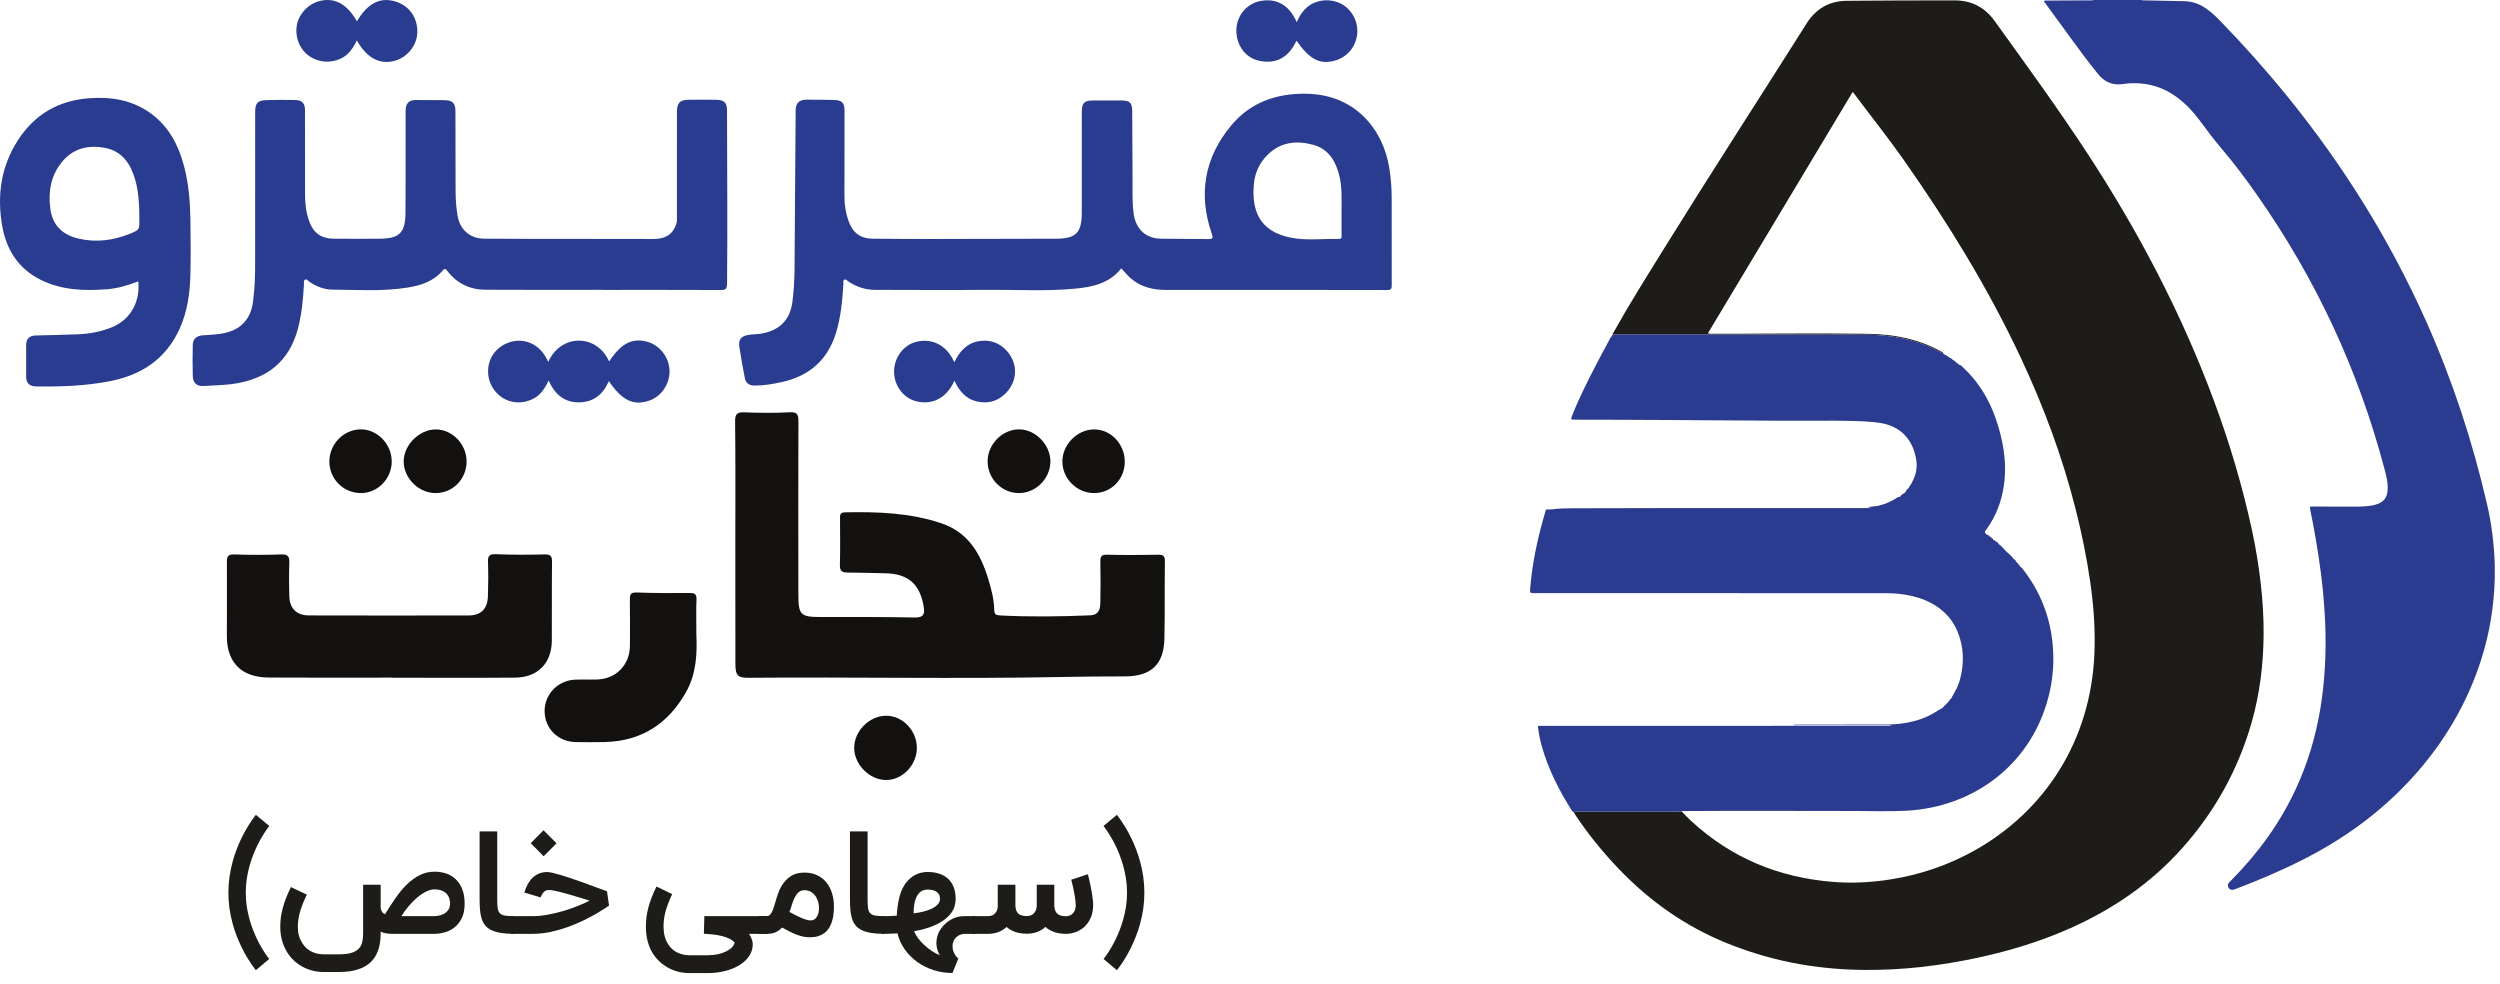 <?xml version="1.0" encoding="UTF-8"?> <svg xmlns="http://www.w3.org/2000/svg" width="183" height="72" viewBox="0 0 183 72" fill="none"><path d="M182.617 42.306C182.567 44.339 182.247 46.326 181.629 48.265C180.577 51.563 178.842 54.461 176.506 57.007C174.228 59.491 171.541 61.428 168.541 62.944C166.945 63.751 165.3 64.443 163.631 65.081C163.569 65.105 163.503 65.127 163.438 65.134C163.298 65.15 163.191 65.089 163.123 64.967C163.055 64.844 163.063 64.722 163.155 64.615C163.22 64.538 163.295 64.469 163.366 64.397C165.305 62.439 166.903 60.241 168.062 57.734C168.904 55.911 169.482 54.008 169.823 52.03C170.004 50.975 170.119 49.913 170.181 48.844C170.246 47.748 170.247 46.652 170.202 45.557C170.135 43.957 169.968 42.366 169.727 40.782C169.552 39.633 169.352 38.489 169.117 37.352C169.1 37.271 169.095 37.188 169.084 37.109C169.185 37.061 169.279 37.08 169.37 37.08C170.441 37.08 171.512 37.082 172.583 37.082C172.946 37.082 173.307 37.056 173.665 36.994C173.707 36.987 173.748 36.978 173.789 36.968C174.506 36.791 174.785 36.428 174.781 35.687C174.778 35.236 174.669 34.802 174.555 34.371C172.641 27.092 169.506 20.38 165.18 14.223C164.38 13.084 163.548 11.97 162.645 10.909C162.082 10.248 161.559 9.555 161.044 8.855C160.553 8.186 159.988 7.585 159.315 7.092C158.386 6.411 157.342 6.085 156.194 6.089C155.934 6.09 155.671 6.108 155.414 6.15C154.656 6.274 154.052 6.003 153.583 5.427C152.863 4.545 152.19 3.627 151.519 2.708C150.931 1.905 150.346 1.1 149.761 0.296C149.712 0.229 149.666 0.16 149.609 0.08C149.701 0.016 149.794 0.041 149.88 0.04C150.875 0.035 151.87 0.033 152.865 0.027C152.999 0.026 153.135 0.043 153.266 0.001H156.758C156.839 0.036 156.924 0.026 157.008 0.027C157.96 0.042 158.913 0.071 159.865 0.086C160.437 0.096 160.939 0.259 161.406 0.571C161.8 0.835 162.15 1.15 162.48 1.49C164.221 3.281 165.883 5.142 167.456 7.082C171.559 12.144 174.975 17.63 177.625 23.588C179.537 27.887 180.997 32.336 182.054 36.919C182.39 38.377 182.572 39.852 182.617 41.345V42.306Z" fill="#2B3B8F"></path><path d="M118.041 24.491C118.057 24.397 118.118 24.323 118.162 24.243C119.318 22.175 120.582 20.173 121.829 18.161C125.08 12.918 128.432 7.739 131.731 2.527C131.916 2.235 132.096 1.94 132.285 1.651C132.966 0.616 133.933 0.07 135.167 0.058C137.806 0.033 140.446 0.029 143.086 0.028C144.307 0.028 145.281 0.528 145.999 1.525C148.298 4.72 150.619 7.901 152.776 11.195C156.507 16.893 159.666 22.889 162.042 29.284C163.196 32.389 164.141 35.557 164.842 38.796C165.119 40.072 165.331 41.359 165.48 42.657C165.627 43.931 165.708 45.209 165.696 46.49C165.677 48.665 165.414 50.808 164.814 52.903C163.83 56.338 162.138 59.386 159.767 62.053C157.467 64.642 154.675 66.551 151.524 67.954C149.377 68.909 147.143 69.591 144.849 70.089C143.466 70.388 142.071 70.621 140.665 70.781C139.912 70.866 139.156 70.924 138.398 70.961C137.732 70.994 137.067 71.004 136.401 70.998C134.89 70.985 133.39 70.855 131.899 70.603C130.016 70.286 128.193 69.761 126.421 69.046C123.386 67.82 120.775 65.982 118.517 63.625C117.347 62.404 116.281 61.101 115.343 59.694C115.292 59.617 115.247 59.536 115.199 59.457C115.297 59.383 115.411 59.416 115.517 59.415C117.919 59.413 120.32 59.414 122.722 59.413C122.848 59.413 122.974 59.407 123.101 59.404C123.334 59.636 123.559 59.876 123.8 60.099C126.741 62.818 130.238 64.247 134.208 64.557C135.591 64.665 136.969 64.593 138.341 64.38C140.579 64.032 142.686 63.311 144.652 62.19C149.686 59.321 153.03 54.236 153.308 47.898C153.386 46.115 153.258 44.343 153.002 42.58C152.741 40.779 152.377 38.999 151.928 37.236C150.958 33.421 149.594 29.749 147.923 26.189C145.534 21.101 142.603 16.334 139.378 11.741C138.196 10.057 136.91 8.45 135.679 6.802C135.665 6.784 135.644 6.772 135.608 6.743C132.079 12.627 128.554 18.503 125.021 24.392C125.148 24.45 125.249 24.431 125.346 24.431C129.014 24.438 132.682 24.377 136.35 24.43C137.143 24.442 137.933 24.471 138.718 24.596C139.891 24.782 141.011 25.129 142.053 25.709C142.122 25.748 142.212 25.766 142.248 25.853C142.139 25.859 142.058 25.788 141.971 25.742C141.464 25.474 140.942 25.241 140.396 25.065C139.144 24.662 137.852 24.506 136.545 24.501C133.141 24.486 129.737 24.495 126.333 24.494C123.569 24.493 120.805 24.492 118.041 24.491Z" fill="#1D1C19"></path><path d="M123.099 59.403C122.973 59.407 122.846 59.413 122.72 59.413C120.319 59.414 117.917 59.413 115.516 59.415C115.409 59.415 115.295 59.383 115.197 59.457C115.124 59.427 115.078 59.368 115.037 59.303C114.106 57.825 113.319 56.28 112.85 54.588C112.727 54.143 112.635 53.69 112.582 53.23C112.578 53.198 112.585 53.164 112.587 53.131C112.671 53.131 112.755 53.132 112.84 53.132C118.968 53.132 125.096 53.132 131.225 53.131C133.534 53.131 135.844 53.129 138.154 53.126C138.242 53.126 138.337 53.153 138.455 53.082C138.337 53.082 138.254 53.082 138.171 53.082C135.962 53.082 133.754 53.084 131.545 53.082C131.456 53.082 131.36 53.114 131.276 53.055C131.368 53.05 131.46 53.042 131.552 53.042C133.735 53.039 135.918 53.039 138.101 53.035C139.009 53.033 139.895 52.901 140.751 52.583C141.188 52.421 141.587 52.19 141.974 51.936C142.005 51.959 142.023 51.951 142.031 51.915L142.028 51.919C142.055 51.911 142.075 51.894 142.083 51.865L142.078 51.869C142.153 51.866 142.206 51.831 142.233 51.76L142.229 51.767C142.248 51.749 142.266 51.731 142.285 51.713L142.28 51.717C142.299 51.699 142.317 51.681 142.335 51.662L142.331 51.667C142.349 51.648 142.368 51.63 142.386 51.612L142.382 51.616C142.4 51.598 142.418 51.579 142.437 51.561L142.432 51.566C142.451 51.547 142.469 51.529 142.487 51.51L142.483 51.515C142.501 51.497 142.52 51.478 142.538 51.46L142.533 51.465C142.552 51.446 142.57 51.427 142.588 51.408L142.584 51.414C142.602 51.395 142.621 51.376 142.639 51.356L142.632 51.364C142.673 51.342 142.681 51.301 142.692 51.262L142.69 51.265C142.707 51.246 142.725 51.227 142.742 51.208L142.737 51.213C142.755 51.194 142.773 51.175 142.792 51.156L142.786 51.162C142.805 51.142 142.823 51.122 142.841 51.102C142.841 51.102 142.836 51.111 142.835 51.111C142.875 51.084 142.882 51.04 142.894 50.999C143.126 50.598 143.354 50.195 143.472 49.743C143.788 48.542 143.767 47.355 143.279 46.203C142.818 45.114 141.993 44.387 140.915 43.934C140.273 43.664 139.599 43.525 138.907 43.46C138.369 43.409 137.829 43.421 137.29 43.421C128.976 43.419 120.662 43.419 112.347 43.418C111.98 43.418 111.982 43.418 112.012 43.041C112.169 41.111 112.593 39.234 113.14 37.381C113.149 37.35 113.17 37.323 113.186 37.295C113.338 37.291 113.491 37.301 113.641 37.281C114.142 37.213 114.649 37.208 115.151 37.206C119.541 37.188 123.932 37.192 128.322 37.191C131.095 37.19 133.867 37.191 136.64 37.191H136.959C136.871 37.114 136.772 37.175 136.69 37.116C136.979 37.081 137.271 37.076 137.557 37.006C137.991 36.899 138.395 36.729 138.773 36.492C138.835 36.453 138.886 36.39 138.967 36.384C139.048 36.384 139.112 36.354 139.147 36.276L139.141 36.282C139.16 36.264 139.179 36.246 139.198 36.228L139.193 36.232L139.248 36.177L139.242 36.18C139.399 36.131 139.499 36.026 139.552 35.873L139.548 35.879C139.566 35.86 139.585 35.842 139.603 35.823L139.598 35.828C139.617 35.809 139.635 35.79 139.654 35.771L139.648 35.777C139.714 35.746 139.744 35.69 139.756 35.622L139.752 35.627C139.77 35.608 139.788 35.589 139.806 35.57L139.8 35.576C139.82 35.543 139.839 35.509 139.859 35.476V35.476C139.875 35.457 139.891 35.437 139.908 35.418L139.902 35.425C139.921 35.39 139.94 35.356 139.959 35.322C139.97 35.291 139.978 35.258 139.993 35.229C140.266 34.732 140.356 34.21 140.266 33.644C140.037 32.2 139.137 31.201 137.668 30.967C136.893 30.844 136.109 30.826 135.325 30.808C133.85 30.776 132.375 30.812 130.9 30.8C127.907 30.775 124.914 30.772 121.922 30.744C119.721 30.724 117.521 30.73 115.321 30.721C114.965 30.72 114.963 30.72 115.097 30.381C115.585 29.142 116.189 27.956 116.797 26.773C117.128 26.129 117.475 25.494 117.817 24.855C117.856 24.782 117.884 24.7 117.951 24.644C117.966 24.625 117.981 24.606 117.996 24.587L117.988 24.595C118.007 24.559 118.026 24.523 118.046 24.488L118.039 24.491C120.803 24.492 123.567 24.493 126.331 24.494C129.735 24.495 133.139 24.486 136.543 24.5C137.85 24.506 139.142 24.661 140.394 25.064C140.94 25.24 141.462 25.474 141.969 25.742C142.057 25.788 142.137 25.859 142.246 25.853L142.235 25.852C142.292 25.952 142.385 25.993 142.494 26.007L142.488 26.005C142.518 26.076 142.571 26.108 142.647 26.107L142.64 26.106C142.67 26.175 142.723 26.21 142.798 26.209L142.791 26.207C142.81 26.257 142.853 26.26 142.896 26.263L142.893 26.259C142.896 26.33 142.937 26.36 143.004 26.359L142.994 26.358C143.013 26.405 143.055 26.412 143.099 26.415L143.095 26.411C143.099 26.48 143.139 26.511 143.205 26.513L143.197 26.51C143.223 26.582 143.278 26.613 143.352 26.617L143.348 26.613C143.355 26.693 143.409 26.715 143.477 26.719C143.568 26.752 143.626 26.828 143.692 26.89C144.781 27.905 145.55 29.13 146.046 30.525C146.619 32.138 146.928 33.792 146.688 35.51C146.522 36.689 146.112 37.775 145.412 38.745C145.365 38.811 145.286 38.863 145.303 38.962C145.281 38.997 145.297 39.01 145.332 39.011L145.322 39.009C145.369 39.093 145.43 39.157 145.534 39.162L145.524 39.16C145.544 39.208 145.585 39.215 145.629 39.218L145.625 39.214C145.629 39.282 145.667 39.315 145.734 39.316L145.727 39.315C145.746 39.333 145.764 39.351 145.783 39.369L145.777 39.362C145.797 39.408 145.838 39.417 145.882 39.421L145.878 39.417C145.889 39.513 145.945 39.561 146.038 39.569L146.03 39.568C146.049 39.586 146.068 39.604 146.086 39.622L146.081 39.615C146.1 39.662 146.141 39.669 146.184 39.675L146.18 39.672C146.198 39.69 146.217 39.708 146.236 39.725L146.231 39.721C146.25 39.739 146.268 39.757 146.287 39.776L146.283 39.77C146.289 39.836 146.325 39.871 146.39 39.874L146.384 39.871C146.402 39.89 146.421 39.908 146.439 39.926L146.435 39.922C146.453 39.94 146.471 39.959 146.49 39.977L146.485 39.973C146.504 39.991 146.522 40.009 146.541 40.027L146.536 40.023C146.555 40.041 146.573 40.06 146.592 40.078L146.587 40.073C146.606 40.092 146.624 40.11 146.643 40.128L146.638 40.122C146.772 40.296 146.927 40.449 147.1 40.584L147.093 40.579L147.149 40.635L147.143 40.629C147.162 40.648 147.18 40.667 147.199 40.686L147.194 40.681C147.212 40.699 147.231 40.718 147.249 40.736L147.244 40.731C147.263 40.75 147.281 40.769 147.3 40.787L147.295 40.782C147.313 40.801 147.332 40.819 147.35 40.838L147.347 40.831C147.352 40.896 147.388 40.93 147.451 40.939L147.445 40.935C147.463 40.954 147.482 40.972 147.5 40.991L147.495 40.987C147.513 41.005 147.53 41.024 147.548 41.042L147.545 41.04C147.556 41.08 147.566 41.12 147.607 41.142L147.599 41.135C147.617 41.154 147.636 41.173 147.654 41.192L147.649 41.186C147.667 41.205 147.686 41.224 147.704 41.243L147.699 41.238C147.717 41.257 147.736 41.276 147.754 41.294L147.749 41.289C147.766 41.308 147.784 41.327 147.802 41.346L147.799 41.342C147.809 41.382 147.82 41.422 147.859 41.445L147.852 41.438C147.87 41.457 147.889 41.477 147.907 41.496L147.901 41.491C147.923 41.51 147.944 41.529 147.966 41.549C147.985 41.564 148.007 41.577 148.022 41.596C149.348 43.276 150.1 45.185 150.268 47.316C150.352 48.387 150.291 49.455 150.067 50.509C148.94 55.816 144.56 59.111 139.476 59.348C138.205 59.408 136.931 59.364 135.658 59.364C131.552 59.364 127.447 59.339 123.341 59.369C123.26 59.369 123.172 59.339 123.099 59.403Z" fill="#2B3B8F"></path><path d="M98.203 15.284C98.195 14.63 98.254 13.735 98.038 12.858C97.773 11.78 97.232 10.893 96.111 10.595C94.917 10.277 93.759 10.383 92.807 11.313C92.2 11.905 91.858 12.641 91.784 13.468C91.615 15.365 92.151 16.922 94.464 17.392C95.631 17.629 96.83 17.465 98.015 17.489C98.214 17.493 98.203 17.361 98.203 17.229C98.203 16.66 98.203 16.09 98.203 15.284ZM82.078 19.645C81.206 20.748 79.965 21.013 78.676 21.132C76.522 21.33 74.362 21.198 72.205 21.217C69.49 21.241 66.775 21.222 64.06 21.217C63.346 21.215 62.694 21.001 62.1 20.605C62.01 20.545 61.926 20.409 61.807 20.472C61.69 20.534 61.743 20.683 61.736 20.795C61.663 21.994 61.552 23.186 61.201 24.345C60.589 26.37 59.218 27.54 57.187 27.977C56.532 28.119 55.872 28.232 55.197 28.222C54.819 28.216 54.587 28.025 54.518 27.663C54.374 26.903 54.235 26.142 54.119 25.378C54.041 24.86 54.252 24.61 54.767 24.516C55.111 24.453 55.459 24.478 55.805 24.409C57.114 24.146 57.84 23.39 58.008 22.072C58.109 21.275 58.153 20.474 58.16 19.671C58.189 15.808 58.214 11.944 58.241 8.081C58.245 7.556 58.498 7.296 59.024 7.296C59.696 7.296 60.368 7.302 61.04 7.317C61.632 7.329 61.82 7.527 61.82 8.121C61.819 10.208 61.815 12.296 61.814 14.384C61.813 14.995 61.902 15.592 62.111 16.17C62.43 17.055 62.972 17.462 63.906 17.473C65.366 17.49 66.827 17.494 68.288 17.493C71.287 17.491 74.287 17.486 77.286 17.474C78.774 17.468 79.184 17.048 79.186 15.546C79.19 13.095 79.187 10.645 79.188 8.194C79.188 7.538 79.364 7.358 80.002 7.356C80.687 7.355 81.372 7.353 82.057 7.354C82.703 7.355 82.871 7.503 82.877 8.14C82.893 9.799 82.888 11.459 82.904 13.118C82.912 13.959 82.866 14.8 82.984 15.639C83.141 16.76 83.847 17.448 84.967 17.472C86.13 17.497 87.294 17.481 88.457 17.499C88.772 17.504 88.811 17.422 88.709 17.131C87.692 14.207 88.166 11.517 90.144 9.161C91.548 7.488 93.428 6.831 95.61 6.862C99.281 6.913 101.263 9.566 101.696 12.294C101.812 13.025 101.872 13.757 101.871 14.495C101.869 16.622 101.867 18.748 101.875 20.875C101.877 21.128 101.836 21.231 101.546 21.231C96.167 21.22 90.789 21.217 85.411 21.225C84.425 21.227 83.517 21.026 82.759 20.363C82.518 20.153 82.316 19.899 82.078 19.645Z" fill="#2A3C90"></path><path d="M44.132 21.215C41.262 21.215 38.392 21.228 35.523 21.209C34.394 21.201 33.447 20.75 32.748 19.838C32.635 19.69 32.568 19.613 32.409 19.8C31.735 20.594 30.813 20.897 29.829 21.052C27.993 21.342 26.143 21.215 24.299 21.199C23.703 21.194 23.146 20.961 22.643 20.622C22.546 20.557 22.459 20.391 22.323 20.479C22.207 20.554 22.258 20.718 22.25 20.844C22.18 21.953 22.085 23.055 21.787 24.134C21.148 26.447 19.596 27.678 17.281 28.068C16.486 28.202 15.688 28.202 14.891 28.255C14.414 28.286 14.126 28.031 14.112 27.544C14.09 26.779 14.094 26.014 14.11 25.249C14.119 24.812 14.387 24.584 14.822 24.547C15.322 24.505 15.825 24.5 16.322 24.404C17.602 24.156 18.339 23.4 18.519 22.102C18.656 21.112 18.676 20.115 18.676 19.117C18.677 15.487 18.677 11.857 18.678 8.226C18.679 7.536 18.847 7.345 19.535 7.326C20.233 7.306 20.932 7.306 21.629 7.32C22.112 7.33 22.324 7.567 22.325 8.055C22.328 10.129 22.328 12.204 22.33 14.278C22.331 14.942 22.414 15.593 22.641 16.218C22.941 17.045 23.511 17.462 24.396 17.472C25.52 17.485 26.645 17.482 27.769 17.474C29.253 17.464 29.674 17.044 29.682 15.544C29.694 13.34 29.69 11.136 29.692 8.931C29.692 8.646 29.69 8.361 29.693 8.076C29.697 7.575 29.933 7.323 30.418 7.321C31.128 7.318 31.839 7.323 32.55 7.333C33.131 7.34 33.337 7.554 33.338 8.137C33.343 10.069 33.347 12.001 33.349 13.933C33.35 14.555 33.39 15.174 33.494 15.788C33.668 16.813 34.398 17.462 35.445 17.471C37.371 17.489 39.297 17.483 41.224 17.485C43.434 17.489 45.645 17.495 47.855 17.493C48.744 17.492 49.281 17.116 49.509 16.378C49.565 16.198 49.552 16.02 49.552 15.84C49.554 13.286 49.552 10.732 49.553 8.178C49.553 7.536 49.769 7.309 50.404 7.303C51.077 7.297 51.749 7.295 52.421 7.304C53.015 7.312 53.218 7.515 53.218 8.097C53.222 12.324 53.264 16.55 53.221 20.776C53.217 21.166 53.098 21.231 52.742 21.229C49.872 21.215 47.002 21.221 44.132 21.221V21.215Z" fill="#2A3C90"></path><path d="M10.196 15.501C10.175 14.71 10.115 13.923 9.898 13.161C9.568 12.001 8.949 11.067 7.686 10.826C6.443 10.59 5.314 10.865 4.491 11.911C3.713 12.9 3.519 14.039 3.683 15.273C3.851 16.539 4.612 17.207 5.788 17.474C7.045 17.76 8.271 17.602 9.46 17.13C10.222 16.827 10.217 16.816 10.197 16.006C10.193 15.838 10.196 15.67 10.196 15.501ZM10.121 20.596C9.384 20.88 8.635 21.11 7.851 21.171C6.178 21.303 4.521 21.247 2.98 20.484C1.368 19.686 0.48 18.309 0.169 16.585C-0.233 14.351 0.057 12.206 1.311 10.265C2.525 8.385 4.265 7.364 6.493 7.194C8.17 7.065 9.755 7.325 11.135 8.373C12.406 9.339 13.083 10.679 13.479 12.187C13.82 13.482 13.918 14.809 13.938 16.141C13.959 17.476 13.97 18.812 13.936 20.146C13.902 21.479 13.714 22.794 13.165 24.027C12.175 26.256 10.385 27.44 8.063 27.899C6.27 28.253 4.453 28.312 2.632 28.286C2.153 28.279 1.917 28.037 1.914 27.567C1.908 26.802 1.908 26.037 1.913 25.273C1.917 24.795 2.147 24.569 2.627 24.556C3.647 24.528 4.668 24.514 5.687 24.471C6.565 24.434 7.422 24.28 8.238 23.934C9.634 23.341 10.269 21.993 10.121 20.596Z" fill="#2A3C90"></path><path d="M40.132 26.494C41.053 24.42 43.679 24.421 44.588 26.457C45.486 25.105 46.32 24.692 47.453 25.04C48.347 25.314 49.008 26.22 49.011 27.174C49.014 28.165 48.37 29.066 47.456 29.349C46.331 29.697 45.518 29.296 44.567 27.896C44.148 28.87 43.444 29.446 42.378 29.452C41.3 29.459 40.607 28.862 40.16 27.852C39.874 28.455 39.553 28.944 38.995 29.208C38.441 29.47 37.868 29.538 37.27 29.346C36.423 29.073 35.638 28.176 35.736 26.971C35.814 26.007 36.541 25.182 37.596 24.976C38.399 24.82 39.537 25.122 40.132 26.494Z" fill="#2A3C90"></path><path d="M69.856 26.519C70.262 25.657 70.855 25.046 71.822 24.951C72.464 24.888 73.046 25.068 73.53 25.515C74.552 26.457 74.56 27.92 73.537 28.867C72.942 29.418 72.233 29.57 71.454 29.374C70.665 29.176 70.21 28.594 69.864 27.87C69.199 29.34 68.031 29.618 67.069 29.375C66.118 29.135 65.439 28.215 65.445 27.184C65.451 26.168 66.136 25.26 67.06 25.023C68.09 24.758 69.253 25.14 69.856 26.519Z" fill="#2A3C90"></path><path d="M26.128 1.559C26.895 0.255 27.802 -0.216 28.901 0.095C29.927 0.386 30.562 1.253 30.549 2.344C30.538 3.309 29.818 4.214 28.863 4.459C27.778 4.739 26.845 4.24 26.119 2.956C25.835 3.558 25.48 4.07 24.864 4.323C24.266 4.568 23.663 4.582 23.061 4.336C22.16 3.967 21.619 3.046 21.703 2.033C21.779 1.119 22.509 0.285 23.426 0.067C24.513 -0.191 25.4 0.291 26.128 1.559Z" fill="#2A3C90"></path><path d="M94.902 2.98C94.214 4.455 93.145 4.655 92.176 4.451C91.151 4.235 90.484 3.289 90.502 2.19C90.519 1.171 91.234 0.268 92.259 0.073C93.234 -0.112 94.286 0.168 94.921 1.621C95.23 0.906 95.672 0.354 96.416 0.126C96.897 -0.021 97.386 -0.011 97.861 0.144C98.746 0.432 99.361 1.322 99.358 2.281C99.355 3.255 98.719 4.125 97.801 4.41C96.655 4.765 95.904 4.401 94.902 2.98Z" fill="#2A3C90"></path><path d="M53.827 39.664C53.827 36.726 53.845 33.788 53.81 30.85C53.803 30.274 53.976 30.165 54.501 30.184C55.598 30.225 56.7 30.24 57.795 30.177C58.4 30.142 58.446 30.381 58.444 30.881C58.428 35.117 58.438 39.352 58.441 43.588C58.441 44.978 58.622 45.161 59.985 45.165C62.304 45.171 64.624 45.149 66.942 45.201C67.639 45.216 67.703 44.932 67.609 44.38C67.33 42.738 66.466 41.992 64.789 41.964C63.862 41.948 62.935 41.913 62.008 41.91C61.603 41.909 61.472 41.759 61.482 41.346C61.511 40.22 61.495 39.094 61.49 37.967C61.489 37.711 61.469 37.509 61.849 37.502C64.24 37.456 66.612 37.531 68.913 38.307C70.877 38.969 71.773 40.527 72.333 42.361C72.56 43.102 72.763 43.861 72.779 44.644C72.785 44.975 72.907 45.035 73.209 45.051C75.405 45.162 77.599 45.135 79.795 45.042C80.451 45.014 80.534 44.576 80.545 44.098C80.567 43.119 80.566 42.139 80.546 41.16C80.538 40.786 80.578 40.591 81.039 40.604C82.283 40.638 83.529 40.628 84.774 40.607C85.145 40.601 85.275 40.692 85.27 41.09C85.243 42.975 85.275 44.861 85.235 46.745C85.195 48.647 84.246 49.513 82.339 49.512C80.752 49.511 79.166 49.527 77.58 49.558C69.997 49.706 62.414 49.548 54.831 49.614C53.985 49.622 53.833 49.461 53.83 48.552C53.822 45.59 53.827 42.627 53.827 39.664Z" fill="#12110F"></path><path d="M28.7 49.602C25.698 49.602 22.696 49.618 19.695 49.596C18.072 49.584 17.089 48.911 16.731 47.618C16.635 47.271 16.609 46.895 16.607 46.533C16.6 44.746 16.624 42.959 16.608 41.173C16.604 40.752 16.667 40.567 17.153 40.584C18.299 40.624 19.448 40.626 20.594 40.584C21.117 40.565 21.193 40.778 21.178 41.223C21.15 42.029 21.155 42.838 21.177 43.645C21.201 44.534 21.714 45.047 22.599 45.049C26.504 45.059 30.409 45.059 34.314 45.051C35.211 45.049 35.687 44.569 35.716 43.644C35.742 42.813 35.752 41.979 35.722 41.148C35.706 40.715 35.797 40.55 36.275 40.568C37.469 40.611 38.667 40.619 39.861 40.583C40.345 40.569 40.413 40.742 40.408 41.166C40.385 43.076 40.404 44.985 40.393 46.894C40.384 48.541 39.363 49.591 37.706 49.603C34.704 49.626 31.702 49.61 28.7 49.61C28.7 49.607 28.7 49.605 28.7 49.602Z" fill="#12110F"></path><path d="M50.974 46.45C51.023 47.661 51.025 49.22 50.226 50.646C48.919 52.977 46.961 54.25 44.271 54.318C43.563 54.336 42.855 54.329 42.147 54.319C40.851 54.301 39.877 53.332 39.866 52.062C39.855 50.816 40.845 49.793 42.12 49.749C42.656 49.73 43.194 49.757 43.731 49.738C45.098 49.691 46.098 48.663 46.11 47.292C46.12 46.166 46.123 45.039 46.105 43.913C46.099 43.538 46.14 43.353 46.605 43.37C47.898 43.42 49.193 43.417 50.486 43.408C50.855 43.405 51.001 43.491 50.983 43.891C50.95 44.624 50.974 45.36 50.974 46.45Z" fill="#12110F"></path><path d="M31.867 36.094C30.626 36.085 29.532 34.979 29.55 33.75C29.568 32.544 30.715 31.422 31.919 31.434C33.121 31.446 34.148 32.518 34.154 33.768C34.16 35.069 33.142 36.104 31.867 36.094Z" fill="#12110F"></path><path d="M67.114 54.748C67.112 56.014 66.042 57.116 64.836 57.096C63.626 57.075 62.523 55.948 62.526 54.736C62.529 53.515 63.627 52.406 64.847 52.392C66.064 52.378 67.115 53.471 67.114 54.748Z" fill="#12110F"></path><path d="M82.333 33.813C82.325 35.09 81.332 36.097 80.084 36.094C78.823 36.091 77.766 35.035 77.766 33.778C77.765 32.539 78.857 31.436 80.089 31.433C81.324 31.43 82.341 32.509 82.333 33.813Z" fill="#12110F"></path><path d="M74.566 36.094C73.301 36.082 72.276 35.018 72.294 33.735C72.312 32.482 73.411 31.403 74.641 31.43C75.825 31.456 76.89 32.568 76.889 33.778C76.887 35.036 75.816 36.105 74.566 36.094Z" fill="#12110F"></path><path d="M24.109 33.8C24.103 32.522 25.13 31.453 26.385 31.429C27.608 31.407 28.677 32.507 28.674 33.786C28.671 35.04 27.655 36.087 26.437 36.094C25.154 36.1 24.116 35.077 24.109 33.8Z" fill="#12110F"></path><path d="M19.712 60.462L19.633 60.561C19.581 60.627 19.516 60.722 19.433 60.845C19.352 60.968 19.26 61.116 19.157 61.289C19.053 61.463 18.948 61.659 18.84 61.877C18.744 62.075 18.645 62.299 18.544 62.551C18.445 62.802 18.353 63.075 18.27 63.37C18.187 63.665 18.119 63.978 18.067 64.311C18.016 64.645 17.989 64.99 17.989 65.346C17.989 65.704 18.016 66.047 18.067 66.377C18.119 66.706 18.187 67.017 18.27 67.311C18.353 67.603 18.445 67.875 18.544 68.124C18.645 68.374 18.744 68.598 18.84 68.795C18.948 69.014 19.051 69.208 19.155 69.381C19.256 69.552 19.348 69.698 19.428 69.818C19.509 69.937 19.577 70.029 19.628 70.096L19.707 70.195L18.73 71.016C18.723 71.009 18.69 70.968 18.629 70.892C18.568 70.816 18.492 70.707 18.398 70.569C18.301 70.43 18.195 70.263 18.076 70.064C17.96 69.867 17.838 69.645 17.715 69.399C17.427 68.82 17.198 68.225 17.03 67.615C16.927 67.236 16.848 66.859 16.796 66.481C16.744 66.102 16.718 65.725 16.718 65.346C16.718 64.969 16.744 64.59 16.796 64.21C16.848 63.83 16.927 63.45 17.03 63.068C17.113 62.763 17.212 62.461 17.326 62.164C17.439 61.865 17.569 61.569 17.715 61.274C17.838 61.024 17.962 60.801 18.081 60.603C18.2 60.406 18.305 60.235 18.402 60.096C18.497 59.955 18.573 59.847 18.634 59.77C18.692 59.694 18.723 59.652 18.73 59.645L19.712 60.462Z" fill="#1D1C19"></path><path d="M31.771 67.063C31.885 67.063 32.011 67.048 32.148 67.019C32.283 66.99 32.411 66.94 32.528 66.87C32.647 66.802 32.743 66.708 32.824 66.59C32.903 66.472 32.943 66.326 32.943 66.153C32.943 65.959 32.912 65.795 32.849 65.662C32.788 65.528 32.703 65.42 32.597 65.336C32.492 65.253 32.373 65.193 32.238 65.157C32.103 65.12 31.964 65.102 31.818 65.102C31.613 65.102 31.402 65.157 31.184 65.266C30.967 65.376 30.751 65.52 30.538 65.7C30.322 65.88 30.115 66.09 29.918 66.327C29.718 66.565 29.538 66.811 29.381 67.063H31.771ZM23.689 71.151C23.413 71.151 23.146 71.119 22.885 71.053C22.627 70.987 22.384 70.893 22.158 70.772C21.931 70.65 21.722 70.501 21.529 70.325C21.338 70.148 21.172 69.948 21.03 69.726C20.864 69.453 20.736 69.162 20.648 68.855C20.561 68.548 20.516 68.21 20.516 67.843C20.516 67.615 20.529 67.391 20.556 67.17C20.585 66.949 20.63 66.723 20.693 66.489C20.754 66.254 20.834 66.01 20.933 65.755C21.032 65.5 21.151 65.225 21.293 64.931L22.461 65.487C22.34 65.737 22.238 65.967 22.155 66.179C22.072 66.391 22.005 66.59 21.953 66.777C21.901 66.965 21.863 67.145 21.839 67.319C21.814 67.492 21.803 67.667 21.803 67.843C21.803 68.09 21.83 68.307 21.883 68.497C21.935 68.685 22.021 68.868 22.135 69.045C22.292 69.305 22.508 69.506 22.78 69.645C23.052 69.786 23.355 69.856 23.689 69.856H24.826C25.192 69.856 25.491 69.822 25.718 69.752C25.947 69.683 26.124 69.582 26.252 69.451C26.38 69.319 26.468 69.158 26.513 68.967C26.558 68.776 26.58 68.561 26.58 68.322V64.764H27.865V66.423C27.865 66.483 27.874 66.539 27.894 66.595C27.912 66.651 27.939 66.701 27.968 66.746C28 66.791 28.035 66.829 28.074 66.858C28.112 66.887 28.148 66.907 28.186 66.918C28.442 66.497 28.703 66.099 28.965 65.721C29.228 65.343 29.504 65.013 29.794 64.73C30.086 64.448 30.396 64.224 30.729 64.057C31.061 63.89 31.422 63.807 31.818 63.807C32.087 63.807 32.355 63.846 32.617 63.926C32.88 64.006 33.114 64.139 33.323 64.325C33.529 64.51 33.696 64.752 33.821 65.05C33.949 65.349 34.012 65.716 34.012 66.153C34.012 66.565 33.943 66.913 33.808 67.196C33.671 67.478 33.496 67.706 33.28 67.877C33.067 68.048 32.826 68.172 32.559 68.247C32.294 68.321 32.031 68.358 31.771 68.358H28.799C28.736 68.358 28.664 68.357 28.584 68.353C28.503 68.35 28.42 68.342 28.337 68.332C28.253 68.322 28.173 68.305 28.089 68.283C28.006 68.26 27.93 68.23 27.865 68.191V68.322C27.865 69.286 27.611 69.999 27.103 70.46C26.593 70.921 25.837 71.151 24.826 71.151H23.689Z" fill="#1D1C19"></path><path d="M37.629 68.358C37.247 68.358 36.921 68.334 36.647 68.288C36.373 68.241 36.144 68.172 35.958 68.08C35.771 67.989 35.62 67.871 35.508 67.728C35.396 67.587 35.31 67.42 35.252 67.23C35.194 67.039 35.153 66.823 35.135 66.582C35.115 66.341 35.106 66.075 35.106 65.783V60.857H36.398V65.783C36.398 66.06 36.407 66.282 36.427 66.449C36.445 66.616 36.496 66.745 36.577 66.836C36.658 66.929 36.782 66.99 36.946 67.019C37.11 67.048 37.337 67.063 37.629 67.063V68.358Z" fill="#1D1C19"></path><path d="M38.85 61.721L39.785 60.774L40.739 61.731L39.794 62.678L38.85 61.721ZM44.582 66.288C44.562 66.301 44.472 66.362 44.313 66.471C44.153 66.577 43.942 66.708 43.679 66.862C43.417 67.017 43.109 67.181 42.756 67.355C42.404 67.528 42.024 67.689 41.615 67.838C41.206 67.987 40.78 68.111 40.335 68.21C39.888 68.308 39.441 68.358 38.992 68.358H37.42V67.063H38.992C39.329 67.063 39.691 67.029 40.075 66.959C40.459 66.889 40.838 66.8 41.211 66.691C41.584 66.582 41.939 66.46 42.276 66.324C42.615 66.189 42.907 66.056 43.156 65.924C42.997 65.876 42.824 65.823 42.639 65.766C42.455 65.708 42.264 65.65 42.071 65.594C41.878 65.537 41.687 65.482 41.496 65.427C41.305 65.374 41.128 65.326 40.962 65.284C40.795 65.243 40.647 65.21 40.515 65.185C40.384 65.161 40.281 65.149 40.205 65.149C40.124 65.149 40.054 65.158 39.994 65.177C39.933 65.197 39.879 65.228 39.832 65.271C39.782 65.315 39.738 65.371 39.697 65.44C39.654 65.51 39.612 65.593 39.567 65.69L38.379 65.331C38.444 65.124 38.525 64.927 38.619 64.746C38.716 64.564 38.83 64.405 38.967 64.27C39.104 64.135 39.261 64.028 39.441 63.95C39.621 63.872 39.827 63.833 40.059 63.833C40.149 63.833 40.277 63.852 40.443 63.89C40.609 63.928 40.798 63.978 41.009 64.041C41.22 64.103 41.445 64.174 41.685 64.254C41.925 64.334 42.168 64.417 42.408 64.504C42.651 64.591 42.886 64.675 43.113 64.758C43.343 64.842 43.549 64.917 43.731 64.985C43.915 65.052 44.068 65.109 44.194 65.154C44.317 65.199 44.398 65.227 44.432 65.237L44.582 66.288Z" fill="#1D1C19"></path><path d="M56.21 68.358H54.827C54.905 68.473 54.97 68.598 55.022 68.735C55.076 68.873 55.101 68.997 55.101 69.107C55.101 69.43 55.013 69.722 54.836 69.984C54.66 70.246 54.422 70.469 54.121 70.652C53.821 70.836 53.47 70.978 53.07 71.079C52.67 71.179 52.246 71.23 51.797 71.23H50.469C50.186 71.23 49.914 71.196 49.654 71.131C49.396 71.064 49.151 70.971 48.924 70.847C48.695 70.724 48.486 70.575 48.295 70.4C48.106 70.225 47.938 70.026 47.792 69.804C47.451 69.25 47.28 68.599 47.28 67.853C47.28 67.625 47.293 67.397 47.318 67.172C47.345 66.947 47.388 66.716 47.448 66.478C47.509 66.241 47.588 65.993 47.686 65.734C47.785 65.476 47.907 65.195 48.053 64.894L49.202 65.451C49.083 65.707 48.982 65.941 48.904 66.153C48.823 66.365 48.758 66.565 48.708 66.753C48.659 66.942 48.623 67.125 48.603 67.299C48.58 67.475 48.571 67.651 48.571 67.828C48.571 68.331 48.681 68.757 48.904 69.107C49.061 69.371 49.279 69.573 49.553 69.713C49.829 69.854 50.135 69.924 50.469 69.924H51.797C52.057 69.924 52.302 69.9 52.533 69.852C52.765 69.803 52.969 69.736 53.147 69.649C53.322 69.562 53.466 69.462 53.576 69.349C53.686 69.237 53.751 69.114 53.769 68.983C53.668 68.875 53.54 68.784 53.387 68.71C53.232 68.635 53.059 68.572 52.864 68.522C52.668 68.472 52.457 68.433 52.23 68.408C52.003 68.382 51.768 68.364 51.523 68.354L51.559 67.063H56.21V68.358Z" fill="#1D1C19"></path><path d="M59.332 67.375C59.364 67.375 59.413 67.369 59.481 67.357C59.548 67.344 59.617 67.307 59.685 67.245C59.755 67.182 59.815 67.086 59.869 66.957C59.923 66.826 59.95 66.644 59.95 66.407C59.95 66.317 59.934 66.202 59.901 66.062C59.869 65.921 59.811 65.784 59.73 65.65C59.649 65.517 59.539 65.403 59.402 65.308C59.267 65.212 59.094 65.164 58.888 65.164C58.708 65.164 58.56 65.218 58.445 65.326C58.333 65.433 58.236 65.567 58.158 65.726C58.081 65.886 58.014 66.058 57.96 66.244C57.908 66.43 57.85 66.599 57.787 66.751C57.915 66.824 58.052 66.897 58.193 66.972C58.337 67.047 58.479 67.114 58.618 67.172C58.755 67.232 58.885 67.28 59.009 67.319C59.132 67.356 59.24 67.375 59.332 67.375ZM58.888 63.874C59.249 63.874 59.568 63.942 59.838 64.077C60.109 64.212 60.334 64.394 60.514 64.621C60.691 64.849 60.824 65.111 60.911 65.409C61.001 65.707 61.044 66.02 61.044 66.346C61.044 66.706 61.012 67.013 60.952 67.266C60.889 67.519 60.806 67.728 60.705 67.895C60.603 68.062 60.487 68.192 60.357 68.288C60.228 68.384 60.098 68.455 59.968 68.501C59.838 68.548 59.714 68.578 59.593 68.59C59.471 68.602 59.368 68.608 59.281 68.608C59.108 68.608 58.944 68.591 58.789 68.559C58.634 68.526 58.474 68.479 58.315 68.418C58.153 68.357 57.987 68.283 57.814 68.195C57.641 68.106 57.452 68.007 57.248 67.895C57.093 68.062 56.925 68.181 56.747 68.252C56.57 68.323 56.361 68.358 56.123 68.358H55.485L55.474 67.063H56.123C56.199 67.063 56.264 67.04 56.322 66.995C56.379 66.95 56.43 66.887 56.478 66.806C56.525 66.724 56.567 66.626 56.608 66.509C56.646 66.393 56.689 66.264 56.729 66.121C56.799 65.872 56.882 65.614 56.978 65.349C57.075 65.084 57.203 64.842 57.365 64.623C57.526 64.405 57.729 64.226 57.973 64.085C58.22 63.944 58.524 63.874 58.888 63.874Z" fill="#1D1C19"></path><path d="M64.739 68.358C64.357 68.358 64.031 68.334 63.757 68.288C63.483 68.241 63.254 68.172 63.068 68.08C62.881 67.989 62.731 67.871 62.618 67.728C62.506 67.587 62.421 67.42 62.362 67.23C62.304 67.039 62.263 66.823 62.245 66.582C62.225 66.341 62.216 66.075 62.216 65.783V60.857H63.508V65.783C63.508 66.06 63.517 66.282 63.537 66.449C63.555 66.616 63.607 66.745 63.687 66.836C63.768 66.929 63.892 66.99 64.056 67.019C64.22 67.048 64.447 67.063 64.739 67.063V68.358Z" fill="#1D1C19"></path><path d="M67.89 65.118C67.786 65.118 67.677 65.138 67.557 65.18C67.441 65.221 67.331 65.305 67.23 65.43C67.126 65.555 67.043 65.73 66.978 65.958C66.913 66.185 66.879 66.484 66.879 66.856C67.097 66.831 67.322 66.791 67.551 66.739C67.78 66.684 67.989 66.615 68.175 66.528C68.362 66.441 68.514 66.336 68.631 66.215C68.75 66.094 68.808 65.954 68.808 65.793C68.808 65.662 68.781 65.552 68.73 65.466C68.678 65.379 68.611 65.31 68.525 65.258C68.44 65.206 68.344 65.17 68.233 65.149C68.121 65.128 68.009 65.118 67.89 65.118ZM67.89 63.828C68.211 63.828 68.501 63.87 68.757 63.955C69.013 64.04 69.228 64.166 69.406 64.333C69.581 64.498 69.716 64.704 69.813 64.949C69.907 65.193 69.954 65.477 69.954 65.799V65.831C69.954 65.993 69.927 66.17 69.868 66.361C69.813 66.552 69.703 66.744 69.543 66.938C69.381 67.133 69.159 67.319 68.874 67.495C68.588 67.672 68.22 67.828 67.771 67.963H67.775C67.645 68.008 67.504 68.046 67.351 68.078C67.198 68.109 67.054 68.136 66.919 68.161C66.971 68.323 67.066 68.494 67.2 68.673C67.335 68.851 67.49 69.022 67.668 69.186C67.843 69.348 68.031 69.495 68.227 69.625C68.424 69.754 68.615 69.853 68.797 69.919C68.662 69.697 68.584 69.472 68.559 69.242C68.548 69.17 68.543 69.097 68.543 69.024C68.543 68.872 68.568 68.704 68.617 68.522C68.665 68.34 68.755 68.155 68.889 67.968C69.022 67.781 69.179 67.618 69.361 67.48C69.543 67.341 69.745 67.233 69.97 67.156C70.163 67.094 70.365 67.063 70.572 67.063H71.371V68.358H70.619C70.457 68.365 70.316 68.4 70.199 68.463C70.08 68.525 69.983 68.605 69.909 68.701C69.833 68.798 69.781 68.91 69.752 69.035C69.736 69.11 69.727 69.189 69.727 69.269C69.727 69.318 69.732 69.387 69.745 69.48C69.756 69.571 69.797 69.683 69.864 69.812C69.931 69.943 70.026 70.063 70.147 70.174L69.72 71.224C69.244 71.224 68.786 71.154 68.346 71.014C67.908 70.873 67.508 70.676 67.151 70.421C66.794 70.166 66.488 69.859 66.232 69.502C65.978 69.145 65.801 68.752 65.695 68.322C65.5 68.335 65.305 68.346 65.109 68.35C64.916 68.356 64.732 68.358 64.554 68.358V67.063C64.701 67.063 64.862 67.062 65.037 67.058C65.215 67.055 65.417 67.044 65.644 67.027C65.655 66.829 65.668 66.648 65.689 66.486C65.707 66.323 65.729 66.17 65.756 66.028C65.783 65.886 65.812 65.752 65.846 65.628C65.882 65.503 65.92 65.379 65.965 65.258C66.08 64.977 66.214 64.744 66.371 64.558C66.526 64.373 66.691 64.227 66.863 64.119C67.036 64.012 67.212 63.936 67.389 63.892C67.569 63.85 67.735 63.828 67.89 63.828Z" fill="#1D1C19"></path><path d="M75.183 68.348C74.552 68.348 74.051 68.183 73.68 67.853C73.489 68.03 73.278 68.159 73.047 68.239C72.816 68.319 72.577 68.358 72.33 68.358H71.165V67.063H72.33C72.373 67.063 72.431 67.056 72.51 67.043C72.589 67.029 72.665 66.994 72.744 66.941C72.822 66.887 72.889 66.807 72.948 66.701C73.006 66.596 73.036 66.449 73.036 66.262V64.764H74.327V66.242C74.327 66.526 74.394 66.733 74.527 66.862C74.662 66.993 74.88 67.058 75.183 67.058C75.225 67.058 75.286 67.05 75.362 67.035C75.441 67.019 75.517 66.983 75.596 66.928C75.675 66.873 75.742 66.79 75.8 66.681C75.859 66.572 75.89 66.425 75.89 66.242V64.764H77.175V66.242C77.175 66.526 77.245 66.735 77.379 66.868C77.516 67.002 77.739 67.069 78.047 67.069C78.091 67.069 78.154 67.058 78.231 67.039C78.309 67.021 78.386 66.983 78.462 66.925C78.538 66.868 78.604 66.786 78.66 66.678C78.714 66.571 78.743 66.425 78.743 66.242C78.743 66.165 78.736 66.073 78.725 65.966C78.711 65.858 78.696 65.744 78.678 65.625C78.657 65.505 78.637 65.383 78.612 65.261C78.588 65.138 78.563 65.021 78.541 64.909C78.516 64.799 78.491 64.698 78.469 64.608C78.446 64.517 78.428 64.447 78.415 64.395L79.634 63.994C79.641 64.019 79.655 64.074 79.675 64.16C79.697 64.247 79.722 64.355 79.751 64.483C79.781 64.611 79.81 64.754 79.841 64.909C79.873 65.066 79.902 65.222 79.927 65.38C79.954 65.538 79.974 65.692 79.992 65.843C80.01 65.994 80.019 66.127 80.019 66.242C80.019 66.596 79.96 66.904 79.844 67.17C79.729 67.434 79.576 67.655 79.39 67.83C79.203 68.005 78.992 68.136 78.758 68.223C78.523 68.31 78.285 68.355 78.047 68.358C77.404 68.358 76.897 68.188 76.522 67.849C76.333 68.026 76.122 68.153 75.893 68.231C75.661 68.308 75.425 68.348 75.183 68.348Z" fill="#1D1C19"></path><path d="M80.776 60.462L81.755 59.645C81.762 59.652 81.795 59.694 81.854 59.77C81.912 59.847 81.991 59.955 82.085 60.096C82.179 60.235 82.287 60.406 82.406 60.603C82.525 60.801 82.649 61.024 82.772 61.274C82.918 61.569 83.046 61.865 83.161 62.164C83.275 62.461 83.374 62.763 83.457 63.068C83.561 63.45 83.639 63.83 83.691 64.21C83.743 64.59 83.767 64.969 83.767 65.346C83.767 65.725 83.743 66.102 83.691 66.481C83.639 66.859 83.561 67.236 83.457 67.615C83.287 68.225 83.06 68.82 82.772 69.399C82.649 69.645 82.528 69.867 82.408 70.064C82.292 70.263 82.186 70.43 82.09 70.569C81.995 70.707 81.916 70.816 81.856 70.892C81.795 70.968 81.762 71.009 81.755 71.016L80.78 70.195L80.859 70.096C80.91 70.029 80.978 69.937 81.059 69.818C81.139 69.698 81.231 69.552 81.332 69.381C81.436 69.208 81.539 69.014 81.647 68.795C81.744 68.598 81.842 68.374 81.943 68.124C82.042 67.875 82.134 67.603 82.217 67.311C82.301 67.017 82.368 66.706 82.42 66.377C82.471 66.047 82.498 65.704 82.498 65.346C82.498 64.99 82.471 64.645 82.42 64.311C82.368 63.978 82.301 63.665 82.217 63.37C82.134 63.075 82.042 62.802 81.943 62.551C81.842 62.299 81.744 62.075 81.647 61.877C81.539 61.659 81.434 61.463 81.33 61.289C81.227 61.116 81.135 60.968 81.052 60.845C80.971 60.722 80.906 60.627 80.854 60.561L80.776 60.462Z" fill="#1D1C19"></path></svg> 